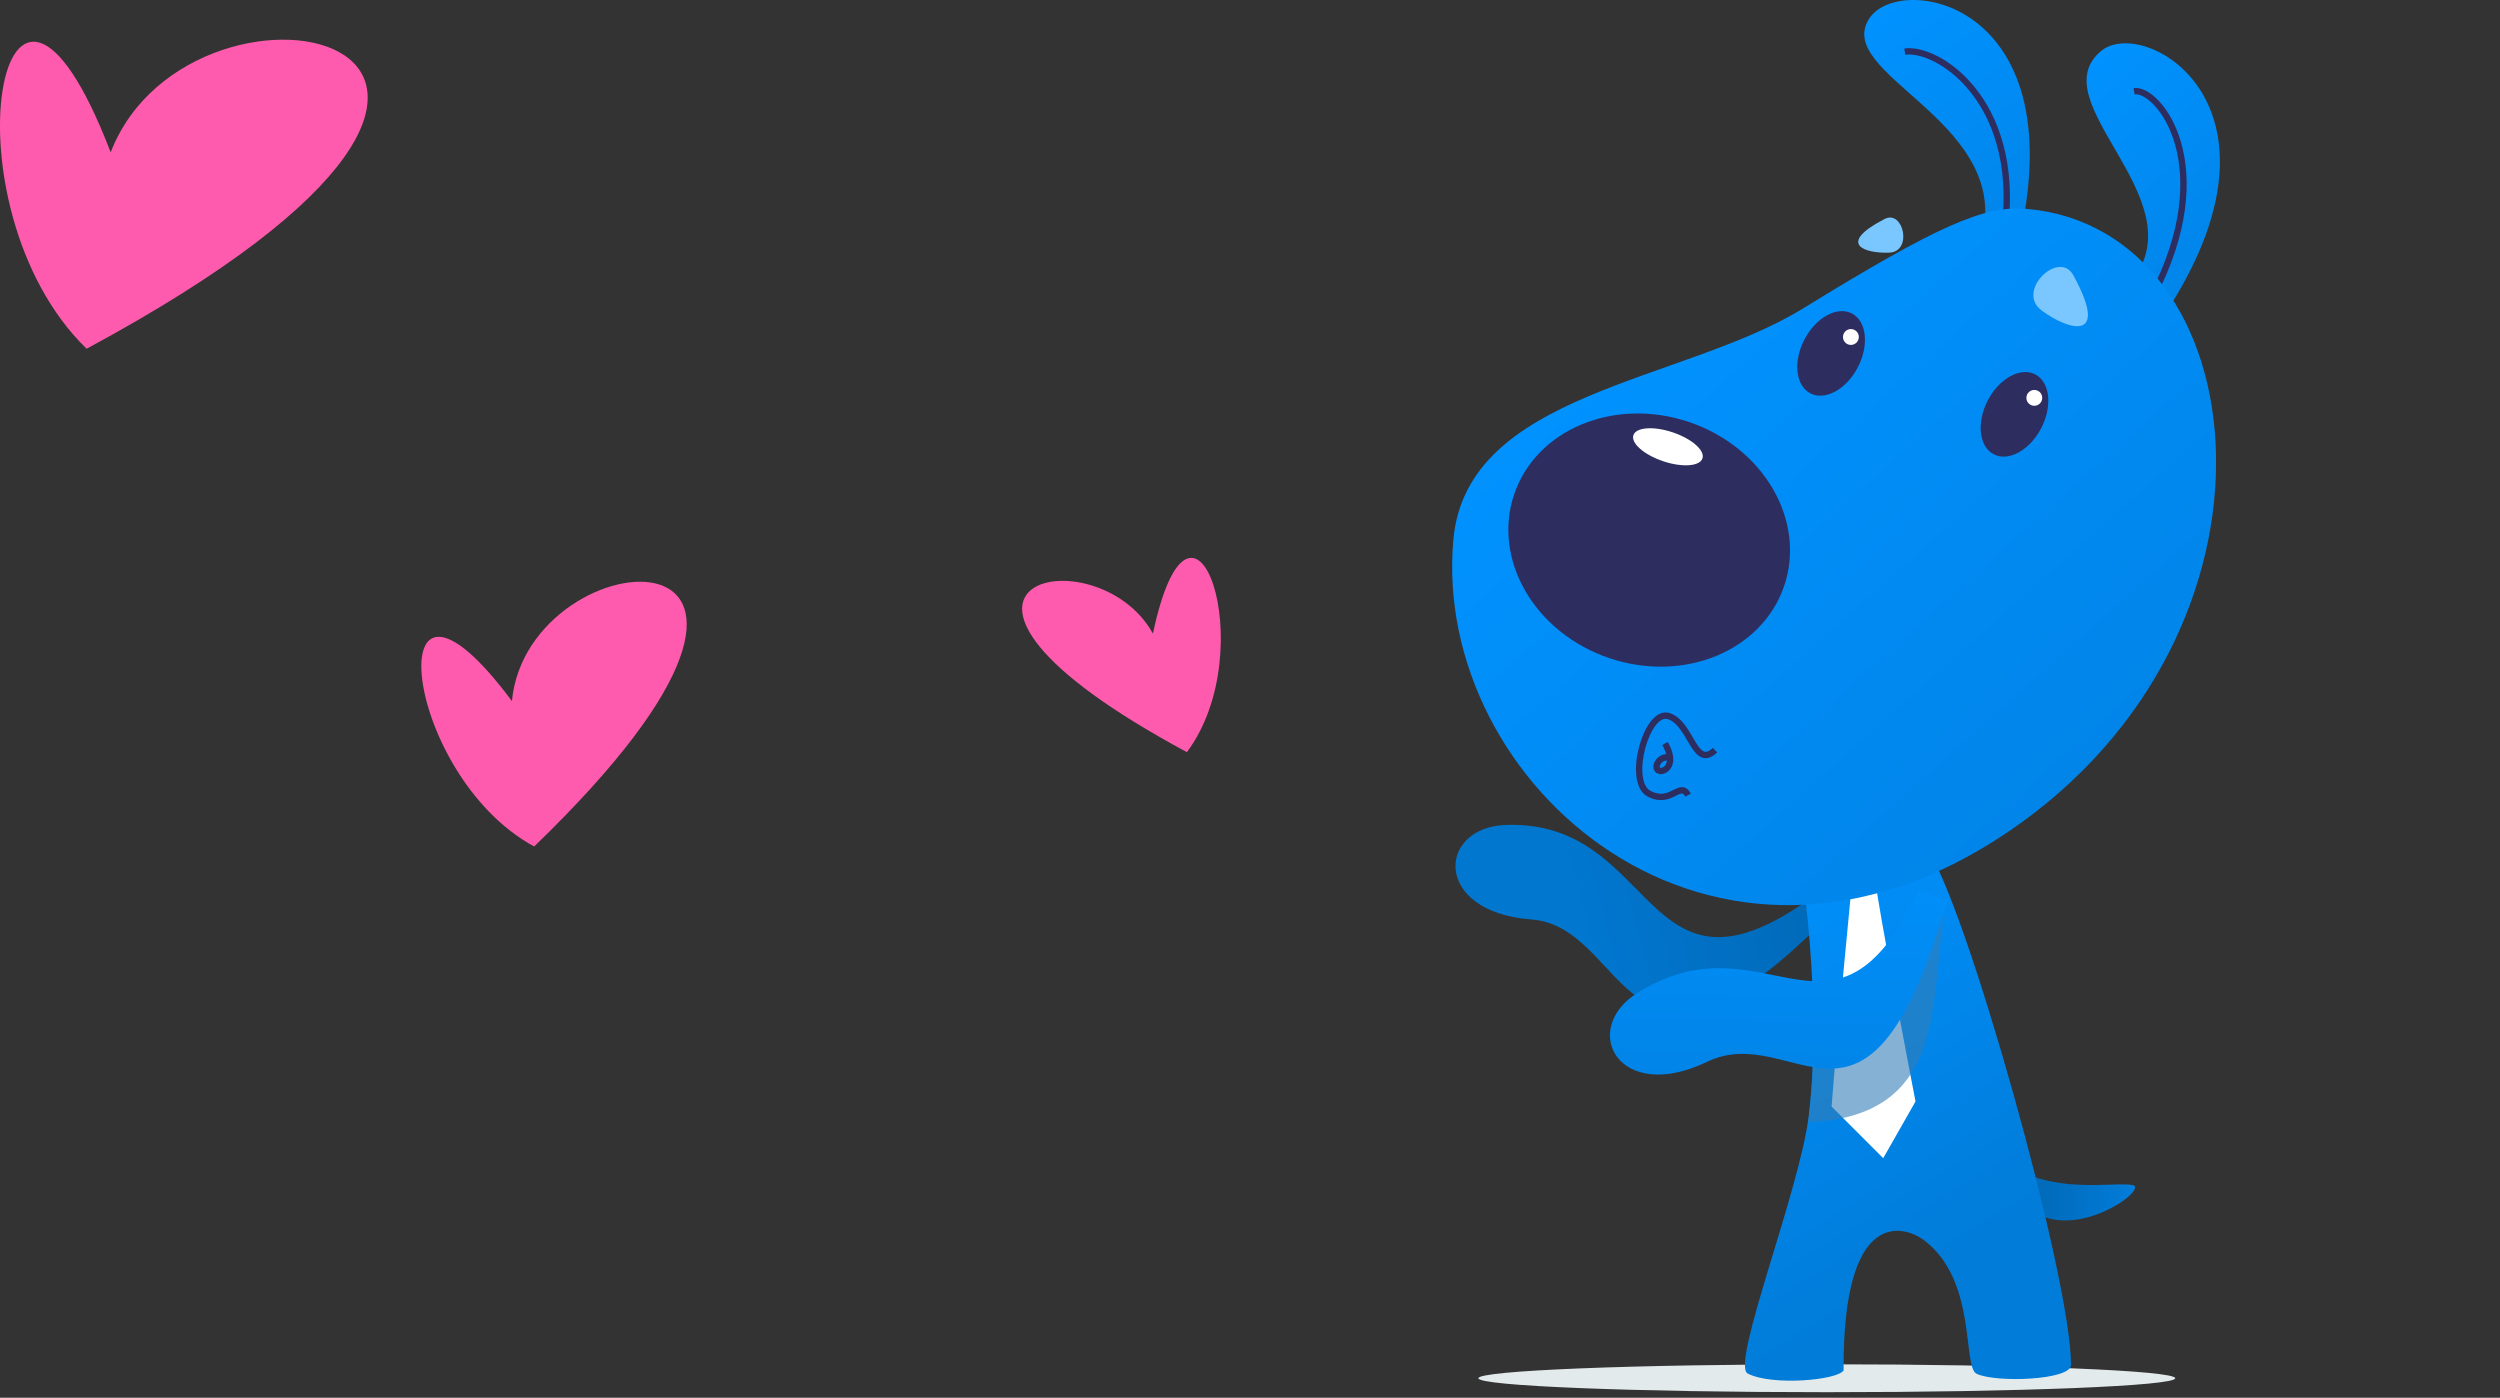 <svg xmlns="http://www.w3.org/2000/svg" width="567" height="317" viewBox="0 0 567 317" fill="none">
    <rect x="0" y="0" width="567" height="317" fill="#333333" stroke="none"/>
    <path
        d="M19.642 79.094C149.601 9.087 43.668 -13.583 25.105 34.552C0.313 -30.055 -13.659 46.738 19.642 79.094Z"
        fill="#FF5BAE" />
    <path
        d="M121.148 191.984C200.102 115.756 119.72 120.819 116.106 159.003C85.377 117.741 90.808 175.516 121.148 191.984Z"
        fill="#FF5BAE" />
    <path
        d="M413.822 208.673C368.06 254.554 369.641 210.183 347.299 208.529C324.956 206.875 325.89 187.674 341.479 187.099C375.891 185.876 372.514 230.391 409.727 204.358"
        fill="url(#paint0_linear_452_107980)" />
    <path
        d="M454.984 263.617C465.329 271.24 479.841 267.86 483.792 268.795C487.671 269.802 466.335 285.047 457.14 270.665"
        fill="url(#paint1_linear_452_107980)" />
    <path
        d="M414.324 315.75C457.968 315.75 493.348 314.334 493.348 312.586C493.348 310.839 457.968 309.422 414.324 309.422C370.681 309.422 335.301 310.839 335.301 312.586C335.301 314.334 370.681 315.75 414.324 315.75Z"
        fill="#E2EAEC" />
    <path
        d="M437.024 192.565C445.429 203.639 469.711 289.432 469.711 309.567C469.711 313.019 452.757 313.667 448.303 311.581C444.998 309.999 448.518 290.367 436.306 281.234C431.923 277.998 417.915 273.539 418.13 310.79C416.837 313.019 401.894 314.386 396.363 311.509C392.483 309.424 408.216 269.871 410.228 253.044C413.82 222.768 407.067 187.027 407.067 187.027"
        fill="url(#paint2_linear_452_107980)" />
    <path
        d="M420.144 198.893C420.144 198.893 416.552 235.856 415.402 250.958L427.112 262.68L434.44 249.808C434.44 249.808 425.819 205.293 424.957 197.383"
        fill="white" />
    <path opacity="0.6"
        d="M440.977 206.301C435.302 226.293 423.233 233.268 411.307 232.046C411.379 239.021 411.092 246.141 410.301 252.972C410.23 253.476 410.158 253.979 410.086 254.555C441.48 253.116 437.672 228.234 440.977 206.301Z"
        fill="#327EB8" />
    <path
        d="M492.056 69.595C521.366 23.211 486.093 3.579 476.538 11.561C462.745 22.995 497.515 44.641 484.01 62.979"
        fill="url(#paint3_linear_452_107980)" />
    <path fill-rule="evenodd" clip-rule="evenodd"
        d="M494.661 32.308C497.029 40.57 496.644 52.68 488.671 67.845L487.399 67.175C495.231 52.281 495.529 40.552 493.28 32.705C492.154 28.773 490.389 25.817 488.611 23.909C487.721 22.955 486.84 22.276 486.049 21.864C485.248 21.447 484.593 21.33 484.125 21.405L483.898 19.985C484.778 19.844 485.753 20.089 486.711 20.588C487.679 21.091 488.687 21.882 489.661 22.928C491.612 25.021 493.48 28.185 494.661 32.308Z"
        fill="#2D2D5F" />
    <path
        d="M458.148 53.559C470.002 -0.016 430.49 -6.272 423.881 4.299C415.978 16.812 454.844 27.095 449.815 52.553"
        fill="url(#paint4_linear_452_107980)" />
    <path fill-rule="evenodd" clip-rule="evenodd"
        d="M447.878 19.796C453.2 26.377 457.123 36.748 455.487 51.413L454.059 51.253C455.656 36.937 451.821 26.957 446.761 20.701C444.227 17.567 441.382 15.362 438.746 14.009C436.092 12.647 433.716 12.181 432.106 12.42L431.895 10.998C433.912 10.698 436.6 11.292 439.402 12.73C442.222 14.177 445.222 16.512 447.878 19.796Z"
        fill="#2D2D5F" />
    <path
        d="M459.657 47.373C512.531 51.976 522.66 143.162 455.418 188.683C388.32 234.132 324.598 177.752 329.627 122.379C332.644 88.867 381.567 86.782 408.938 69.954C439.326 51.257 450.03 46.511 459.657 47.373Z"
        fill="url(#paint5_linear_452_107980)" />
    <path
        d="M383.047 95.704C366.127 89.999 348.375 97.366 343.398 112.159C338.421 126.951 348.103 143.567 365.023 149.272C381.943 154.977 399.695 147.61 404.672 132.818C409.649 118.025 399.967 101.409 383.047 95.704Z"
        fill="#2D2D5F" />
    <path
        d="M379.388 98.06C375.063 96.602 371.065 96.885 370.457 98.691C369.849 100.498 372.862 103.144 377.186 104.602C381.51 106.06 385.508 105.778 386.116 103.971C386.724 102.164 383.712 99.518 379.388 98.06Z"
        fill="white" />
    <path
        d="M470.218 62.406C478.623 77.724 469.141 74.919 463.106 70.461C457 66.074 466.985 56.51 470.218 62.406Z"
        fill="#7AC6FF" />
    <path
        d="M461.599 84.916C458.257 83.172 453.436 85.811 450.832 90.812C448.227 95.813 448.825 101.281 452.167 103.025C455.509 104.77 460.33 102.13 462.935 97.129C465.539 92.128 464.941 86.66 461.599 84.916Z"
        fill="#2D2D5F" />
    <path
        d="M461.382 92.033C462.374 92.033 463.178 91.228 463.178 90.235C463.178 89.242 462.374 88.438 461.382 88.438C460.39 88.438 459.586 89.242 459.586 90.235C459.586 91.228 460.39 92.033 461.382 92.033Z"
        fill="white" />
    <path
        d="M427.398 49.678C416.335 55.431 423.088 57.517 428.476 57.301C433.864 57.085 431.709 47.449 427.398 49.678Z"
        fill="#7AC6FF" />
    <path
        d="M420.013 71.1C416.671 69.355 411.85 71.995 409.246 76.996C406.641 81.997 407.239 87.465 410.581 89.209C413.923 90.953 418.744 88.313 421.349 83.312C423.953 78.312 423.356 72.844 420.013 71.1Z"
        fill="#2D2D5F" />
    <path
        d="M419.784 78.228C420.776 78.228 421.58 77.424 421.58 76.431C421.58 75.438 420.776 74.633 419.784 74.633C418.792 74.633 417.988 75.438 417.988 76.431C417.988 77.424 418.792 78.228 419.784 78.228Z"
        fill="white" />
    <path fill-rule="evenodd" clip-rule="evenodd"
        d="M374.408 163.589C375.529 162.168 377.063 161.15 378.787 161.758C380.262 162.277 381.365 163.397 382.25 164.597C382.876 165.446 383.437 166.402 383.947 167.272C384.15 167.617 384.344 167.948 384.531 168.253C384.871 168.808 385.191 169.286 385.511 169.665C385.833 170.046 386.123 170.286 386.389 170.41C386.633 170.524 386.881 170.553 387.183 170.464C387.509 170.368 387.933 170.123 388.47 169.61L389.461 170.651C388.831 171.253 388.213 171.659 387.59 171.844C386.943 172.034 386.335 171.972 385.782 171.714C385.251 171.466 384.803 171.054 384.414 170.594C384.023 170.131 383.658 169.579 383.307 169.005C383.089 168.651 382.878 168.29 382.666 167.929C382.171 167.085 381.673 166.236 381.094 165.451C380.277 164.343 379.386 163.493 378.31 163.114C377.485 162.823 376.54 163.207 375.535 164.48C374.553 165.725 373.701 167.618 373.146 169.696C372.592 171.769 372.354 173.955 372.545 175.759C372.741 177.6 373.355 178.839 374.292 179.35C375.447 179.968 376.379 180.087 377.154 180.002C377.947 179.914 378.63 179.608 379.298 179.276C379.361 179.245 379.424 179.213 379.488 179.18C379.752 179.048 380.027 178.91 380.286 178.801C380.611 178.664 380.979 178.542 381.367 178.526C381.779 178.509 382.186 178.613 382.565 178.882C382.926 179.138 383.225 179.518 383.488 179.994L382.231 180.69C382.027 180.322 381.856 180.142 381.734 180.055C381.629 179.981 381.538 179.958 381.426 179.963C381.29 179.968 381.108 180.015 380.843 180.127C380.633 180.215 380.414 180.325 380.155 180.455C380.085 180.49 380.013 180.526 379.937 180.564C379.249 180.906 378.374 181.314 377.311 181.431C376.229 181.55 375.007 181.364 373.612 180.617L373.608 180.615C372.032 179.758 371.327 177.896 371.116 175.911C370.902 173.888 371.171 171.521 371.757 169.325C372.343 167.133 373.264 165.039 374.408 163.589Z"
        fill="#2D2D5F" />
    <path fill-rule="evenodd" clip-rule="evenodd"
        d="M377.9 171.05C377.742 170.463 377.458 169.777 376.995 168.983L378.236 168.258C379.816 170.97 379.777 173.036 378.891 174.33C378.461 174.958 377.854 175.356 377.242 175.507C376.651 175.653 375.942 175.585 375.455 175.097C374.985 174.627 374.912 174.003 375.02 173.474C375.127 172.952 375.415 172.45 375.788 172.05C376.285 171.515 377.051 171.055 377.9 171.05ZM378.049 172.504C377.641 172.447 377.204 172.638 376.839 173.029C376.61 173.276 376.472 173.547 376.428 173.762C376.386 173.97 376.439 174.048 376.471 174.08C376.487 174.096 376.613 174.181 376.898 174.111C377.161 174.046 377.471 173.86 377.705 173.517C377.865 173.284 378.004 172.95 378.049 172.504Z"
        fill="#2D2D5F" />
    <path
        d="M269.187 170.587C197.528 132.032 248.657 120.418 261.484 143.705C270.427 101.525 286.506 147.428 269.187 170.587Z"
        fill="#FF5BAE" />
    <path
        d="M441.624 204.217C423.664 266.853 407.357 231.112 387.17 240.821C366.911 250.529 358.218 233.342 371.437 225.144C400.676 206.95 415.834 242.906 435.231 201.844"
        fill="url(#paint6_linear_452_107980)" />
    <defs>
        <linearGradient id="paint0_linear_452_107980" x1="411.697" y1="195.294" x2="357.912"
            y2="209.146" gradientUnits="userSpaceOnUse">
            <stop stop-color="#0169B8" />
            <stop offset="1" stop-color="#0177D0" />
        </linearGradient>
        <linearGradient id="paint1_linear_452_107980" x1="461.85" y1="270.253" x2="489.602"
            y2="271.847" gradientUnits="userSpaceOnUse">
            <stop stop-color="#0169B8" />
            <stop offset="1" stop-color="#0182E3" />
        </linearGradient>
        <linearGradient id="paint2_linear_452_107980" x1="437.786" y1="286.902" x2="384.066"
            y2="198.258" gradientUnits="userSpaceOnUse">
            <stop stop-color="#017CD9" />
            <stop offset="1" stop-color="#0192FF" />
        </linearGradient>
        <linearGradient id="paint3_linear_452_107980" x1="505.568" y1="57.118" x2="469.827"
            y2="17.114" gradientUnits="userSpaceOnUse">
            <stop stop-color="#0185E9" />
            <stop offset="1" stop-color="#0192FF" />
        </linearGradient>
        <linearGradient id="paint4_linear_452_107980" x1="463.795" y1="49.721" x2="430.541"
            y2="-1.052" gradientUnits="userSpaceOnUse">
            <stop stop-color="#0185E9" />
            <stop offset="1" stop-color="#0192FF" />
        </linearGradient>
        <linearGradient id="paint5_linear_452_107980" x1="469.37" y1="177.316" x2="374.322"
            y2="70.93" gradientUnits="userSpaceOnUse">
            <stop stop-color="#0185E9" />
            <stop offset="1" stop-color="#0192FF" />
        </linearGradient>
        <linearGradient id="paint6_linear_452_107980" x1="401.634" y1="288.671" x2="404.199"
            y2="185.02" gradientUnits="userSpaceOnUse">
            <stop stop-color="#017AD6" />
            <stop offset="1" stop-color="#0192FF" />
        </linearGradient>
    </defs>
</svg>
